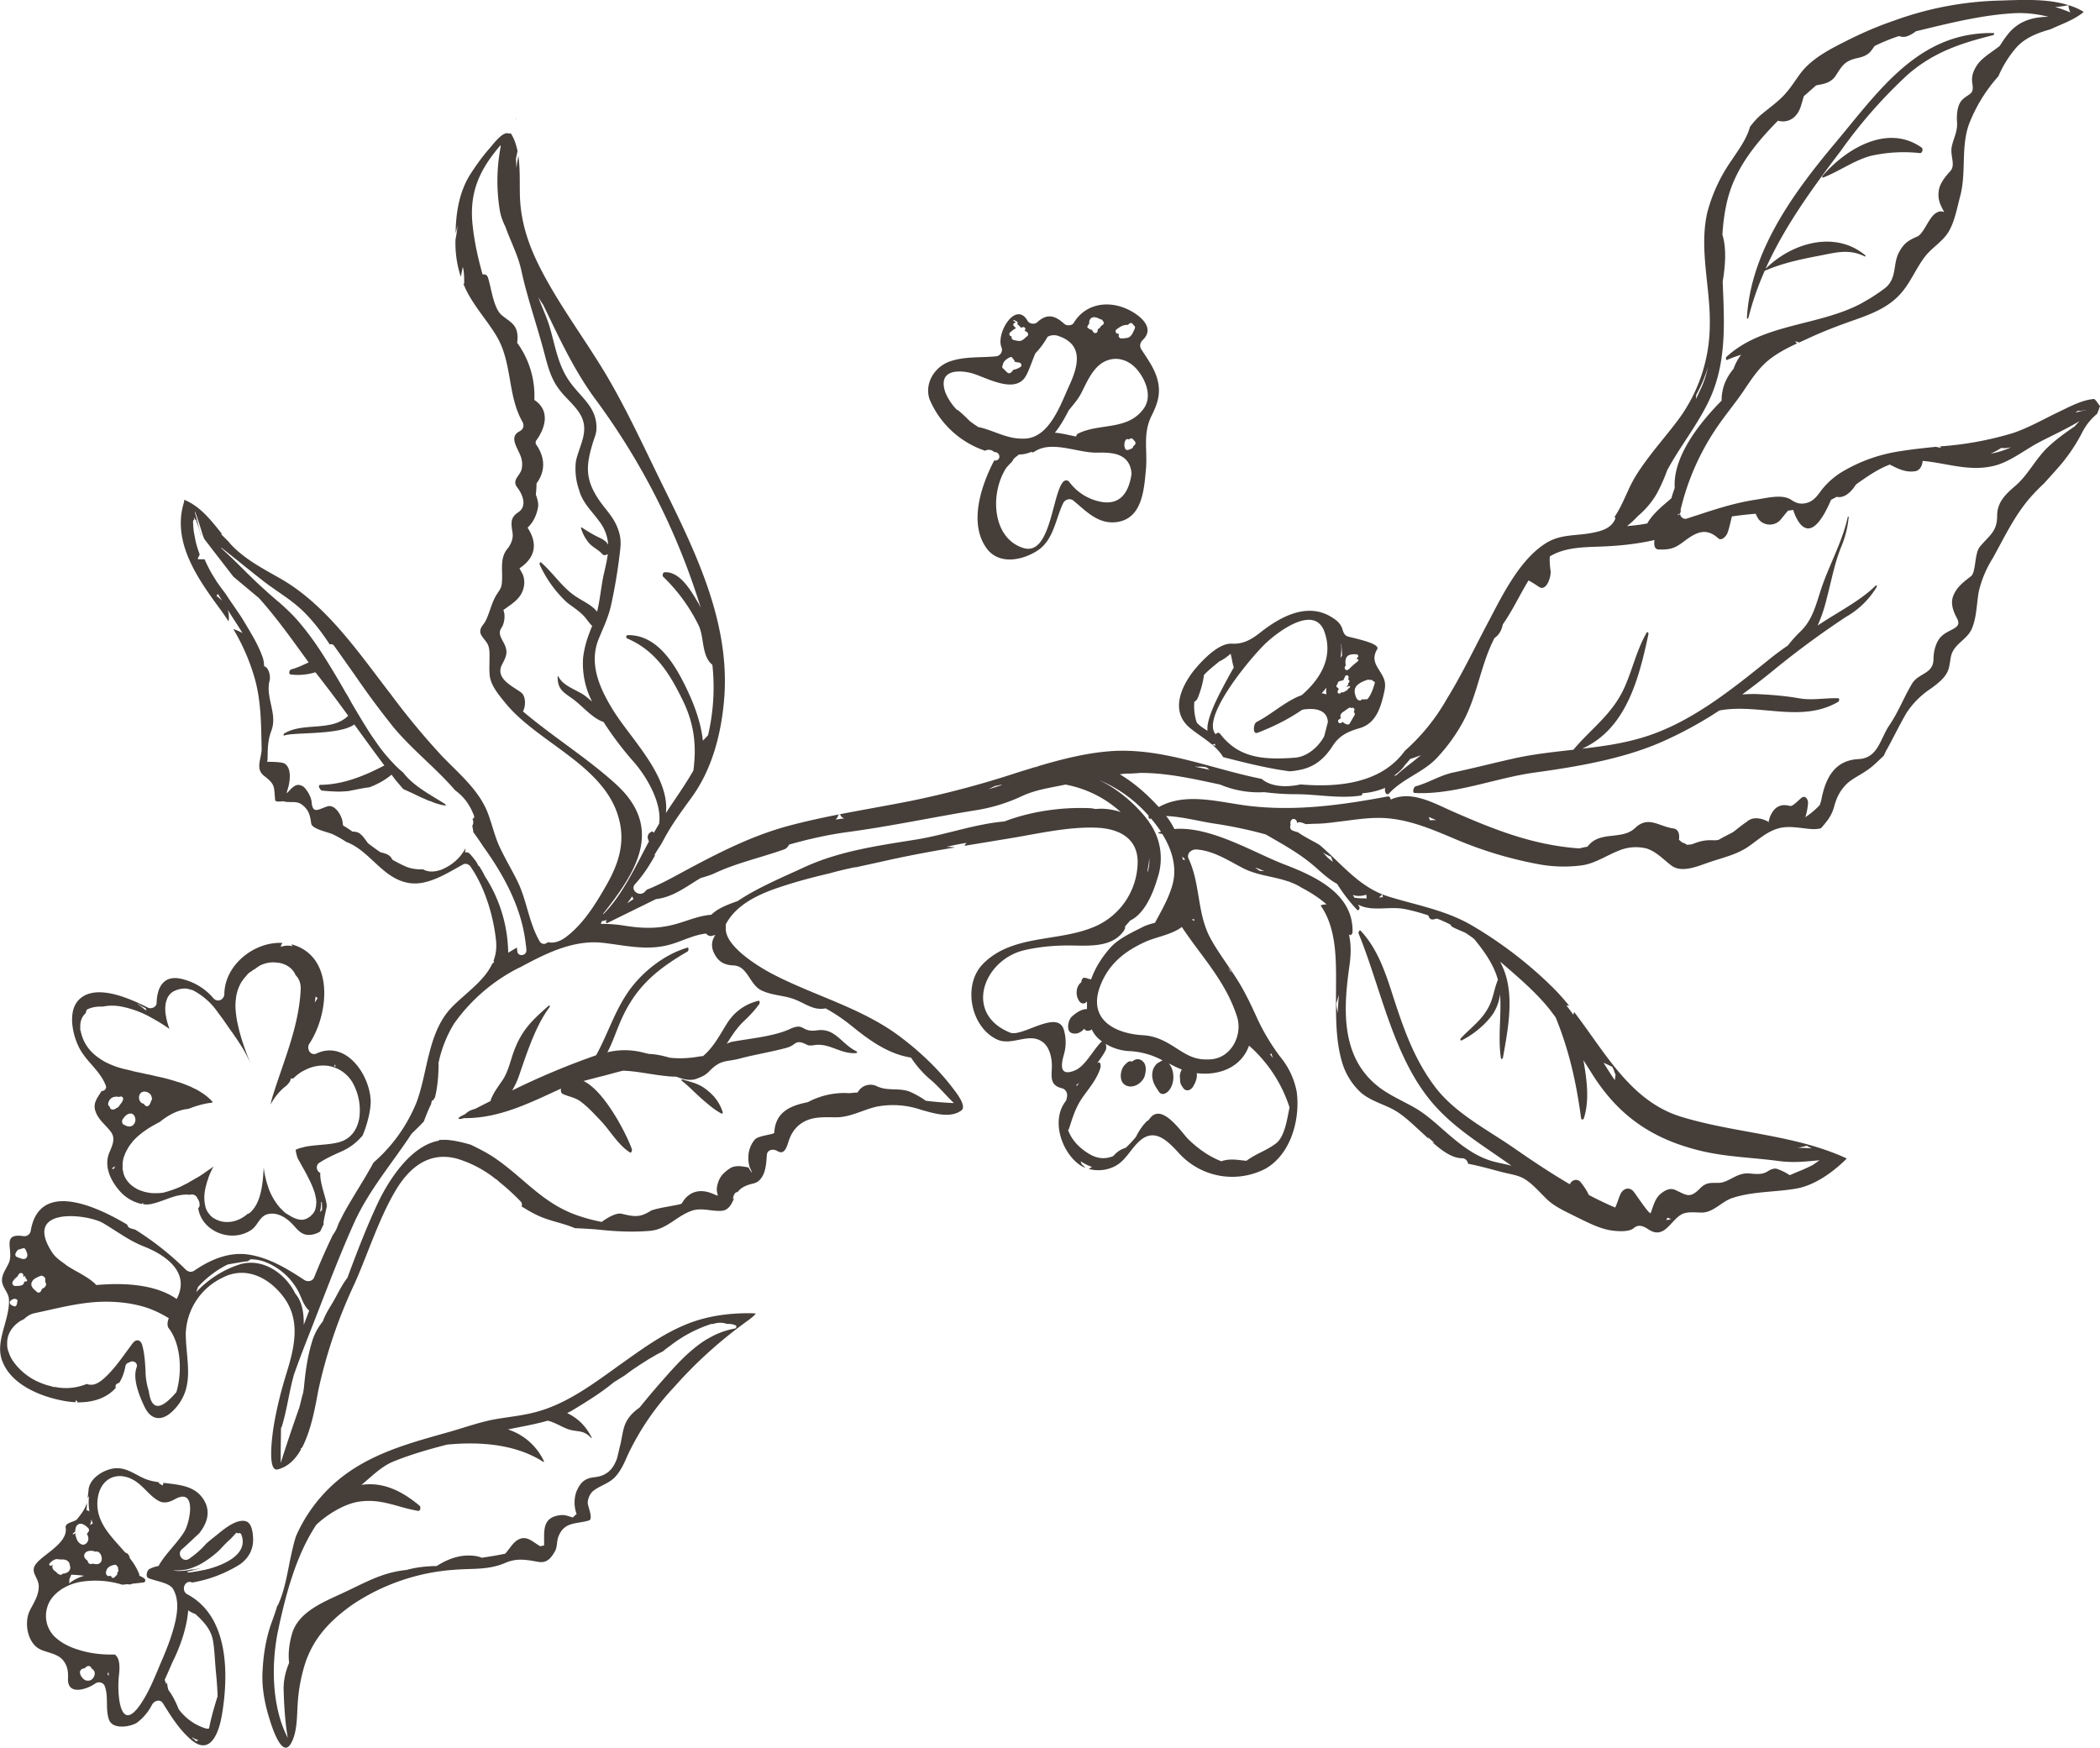 <svg xmlns="http://www.w3.org/2000/svg" xmlns:xlink="http://www.w3.org/1999/xlink" width="155" height="129" viewBox="0 0 155 129"><defs><path id="3vspa" d="M1147.46 5481.53c-1.37.2-2.25-.76-3.22-1.57-.26-.22-.64-.1-.78.2-.56 1.19-.7 2.72-1.9 3.49-1.1.71-2.83 1.07-3.74-.18-1.34-1.85-.4-4.64.56-6.48h.12c.4-.05.32-.62-.07-.62h-.04a.57.57 0 0 0-.68-.1 6.8 6.8 0 0 1-4.1-3.8c-.4-1.2.4-2.45 1.58-2.82 1.08-.35 2.22-.24 3.33-.35.3-.02.53-.37.4-.66-.43-1.04 1.06-3.49 1.93-1.95.13.22.52.27.7.1.73-.67 1.31-.52 2 .11.2.18.58.14.71-.08.82-1.35 2.4-1.65 3.81-1.06.85.35 2.3 1.35 1.28 2.33-.2.2-.27.46-.1.71.43.67.94 1.36 1.16 2.14.3 1.05.05 1.82-.42 2.76-.66 1.35-.28 2.53-.41 3.95-.14 1.47-.26 3.6-2.12 3.88zm-6.65-13.7c.12-.1.09-.27-.04-.34l-.16-.1.04-.03c.1-.1-.04-.26-.16-.21l-.13.04c-.08-.1-.18-.19-.27-.26.03-.06.03-.1.01-.14-.01-.03-.04-.06-.08-.08l-.18-.09c-.04-.01-.06.05-.03.07l.05.02c.07.04.15.08.05.12h-.03c-.08.03-.12.15-.06.22l.17.18c-.16.06-.3.2-.42.29-.13.1-.06.32.1.31v.05c-.03.1.06.2.16.22.16.03.37.1.54.05.16-.06.3-.22.44-.33zm-.97 1.73a.61.61 0 0 0-.09-.1.14.14 0 0 0-.18-.1c-.18.07-.46.26-.53.47a.43.43 0 0 0-.03.14.15.15 0 0 0-.03.14c0 .03.03.06.05.08.02.03.05.05.08.06.07.1.16.18.26.26.09.07.2.04.28-.04l.16-.18c.18-.03.35-.1.5-.2.1-.05.1-.16.05-.23a.2.2 0 0 0-.12-.1c-.12 0-.23-.04-.35-.06 0-.05-.02-.1-.05-.14zm6.17-2.11l.02-.16c.1-.03.18-.12.24-.23l.13-.09c.09-.06.1-.21 0-.27v-.01c-.03-.07-.1-.13-.18-.12-.25-.14-.56-.26-.75-.02-.07.1-.09.21-.07.33-.05.07-.1.13-.13.2-.04.1.03.16.1.16.04.06.1.1.17.09h.04l.13.2c.09.1.28.06.3-.08zm2.75-.2v-.02c.04-.1 0-.17-.09-.22v-.02l-.07-.08c-.07-.1-.2-.08-.27 0l-.08.07c-.08 0-.17 0-.26.02-.22.05-.4.18-.58.31-.12.1-.07.3.08.32l.12.03-.03.05a.2.2 0 0 0 .2.27c.08 0 .18 0 .27-.02l.15-.02.04-.01a.45.45 0 0 0 .16-.08c.18-.15.26-.39.36-.6zm-5.61.56a.98.98 0 0 0-.83.05 5.79 5.79 0 0 1-.9 1.22c-.3.7-.53 1.48-.82 1.85-.88 1.1-2.9-.12-3.9-.39-.76-.2-2.52-.37-1.93 1.41a4 4 0 0 0 .84 1.28l.1.05c.31.24.6.54.89.82.2.15.42.3.64.44h.08c1.2.3 2.11.92 3.4.83 1.75-.13 2.56-2.5 3.17-3.84.65-1.4 1.17-3.06-.74-3.72zm6.28 5.33c.61-.87.16-2.02-.42-2.76-.63-.82-1.65-1.17-2.58-.64-.8.46-1.22 1.49-1.62 2.27-.24.47-.6.87-.93 1.28-.3.59-.62 1.15-1.02 1.65.5.03 1.03.18 1.57.28.02-.09.06-.18.13-.21 1.58-.8 3.69-.2 4.87-1.87zm-.79 2.81l.13-.13c.05-.06.06-.17 0-.23l-.13-.16c-.06-.07-.17-.1-.25-.04l-.06.05c-.14-.07-.23-.01-.28.1a.68.68 0 0 0-.06.25v.13l.03.12c.03.19.22.22.37.12.12-.03.24-.08.25-.21zm-.12 2.02c-.11-1.55-1.5-1.58-2.47-1.56-1.5.05-3.41-.95-4.72-.06-.09.05-.15.05-.2 0-.3.13-.62.2-.96.2 0 .03-.02.05-.03.06-.12.08-.23.17-.33.27-.05.1-.1.19-.17.26-.13.12-.24.25-.36.38-1.24 1.9-1.05 5.22 1.26 5.93 1.94.59 2.1-3.64 2.85-4.78.12-.2.36-.31.53-.1a3.8 3.8 0 0 0 2.4 1.48c1.23.2 1.97-.5 2.2-2.08zm-33.16 44.7c.7.22 1.2.29 1.8.77.57.44.96.96 1.18 1.64.01.05-.01.15-.07.12-.53-.27-.95-.65-1.4-1.03-.51-.44-1.01-.98-1.55-1.4-.03-.02-.01-.12.04-.1zm56.95-22.66c1.53-.33 3.04-.72 4.58-1.06 1.4-.3 2.82-.45 4.24-.61 1.39-1.65 2.93-2.64 3.83-4.73.56-1.3.86-2.66 1.57-3.9.07-.12.16 0 .14.1-.7 3.28-1.64 6.99-4.89 8.45 1.5-.17 3-.38 4.48-.83 3.53-1.06 6.6-3.57 9.41-5.83.42-.34.86-.66 1.3-.96.3-.4.62-.74 1-1.11.83-.84 1.08-1.95 1.44-3.03.59-1.79 1.57-3.49 1.97-5.33.01-.05.08-.06.07 0a7.47 7.47 0 0 1-.57 2.24c-.51 1.28-.73 2.59-1.09 3.92a11.1 11.1 0 0 1-.63 1.84l.26-.17c1.28-.84 2.94-1.7 4.03-2.78.07-.08.1.07.06.12a6.26 6.26 0 0 1-2.27 2.2 65.64 65.64 0 0 0-5.25 3.86c-.8.66-1.6 1.27-2.4 1.86.37-.03.73-.04 1.08-.03 1.04.05 2.08.13 3.11.31.97.18 1.94-.04 2.9 0 .12 0 .06.22 0 .26-2.72 1.6-5.85.1-8.77.64a28.97 28.97 0 0 1-4.37 2.37c-2.85 1.23-6.25 1.8-9.32 2.22-2.85.4-5.9 1.65-8.79 1.5-.22 0-.1-.44.06-.49.98-.27 1.8-.82 2.82-1.03zm30.75-45.5c-1.25.35-2.3 1.13-3.5 1.6-.08.02-.07-.1-.03-.14 1.76-2.02 4.8-3.84 7.3-2.08.14.1.06.42-.12.41a11.03 11.03 0 0 0-3.65.21zm-3.86 7.38c-1.34.26-2.63.53-3.9 1.08-.01.01-.03 0-.03-.02-.5 1.12-.91 2.28-1.22 3.5-.02.08-.12.1-.11 0 .28-4.96 3.5-9.3 6.57-12.96 3.23-3.86 6.14-8.15 11.64-8.05.06 0 .03.13-.02.15-2.4.6-4.39 1.25-6.3 2.9a35.9 35.9 0 0 0-4.96 5.64c-2.12 2.79-4.15 5.58-5.56 8.72 1.87-1.88 5.1-2.9 7.37-1 .03.02 0 .1-.04.08-1.2-.6-2.2-.27-3.44-.04zm-43.78 37.03l-.14-.04c-.21-.35-.5-.65-.8-.91.08.02.16.05.24.1a3.3 3.3 0 0 1-.06-.18.26.26 0 0 1-.21.06c-.5-.43-1.1-.79-1.61-1.21-1.46-1.2-.72-3 .32-4.3.58-.7 1.79-1.99 2.76-1.93.83.05 1.46-.31 2.11-.83 1.43-1.12 3.37-2.22 5.17-1.18.42.25.74.48.89.96.06.2.13.4.34.5.22.1 2.5.5 2.22.96-.32.54-.24.94.1 1.47.37.6.6.9.42 1.68-.25 1.12-.59 2.33-1.83 2.68-.83.24-1.47.53-1.96 1.28-.64.99-1.36 1.61-2.56 1.82-.21.04-.43.07-.64.08-1.66-.22-3.3-.64-4.76-1.01zm.41-7.67c-.26.24-.55.44-.85.58-.34.29-.69.56-1.01.88l-.1.1a7.4 7.4 0 0 1-.44 1.65.65.65 0 0 1-.28.35 3.9 3.9 0 0 0 .18 1.52c.2.24.53.45.8.61-.13-.8.79-2.54.94-2.84.31-.6.64-1.22 1-1.84l-.01-.01c-.1-.33-.14-.67-.23-1zm8.23.13v-.03l-.05-.8c0-.02-.01-.02-.02-.03.03.36 0 .72-.05 1.05l.12-.2zm.62.9l.01-.02.25-.22.29-.24c.06-.05.04-.15-.04-.16l-.07-.01.04-.06v-.02l.04-.02c.12-.08.03-.24-.1-.24-.18 0-.46-.01-.62.12-.2.17-.19.46-.15.71l-.05.07c-.1.15.07.36.23.24l.06-.05a.2.2 0 0 0 .1-.1zm-1.77 1.47a7.3 7.3 0 0 1-.36.42c.11.01.23.05.36.08a1.14 1.14 0 0 1 0-.5zm1.55.2l-.03-.03c.08-.07.15-.15.2-.18.04-.04 0-.13-.06-.1l-.2.08c.05-.06.1-.12.13-.19.03-.04.02-.07 0-.1l.04-.03c.1-.08.06-.2-.03-.25l.03-.15c.02-.15-.2-.23-.26-.07l-.13.28-.21.05c-.07.02-.14.03-.18.1a.2.2 0 0 0-.03.13.23.23 0 0 0-.08.09c-.01.04-.01.1.02.14.03.03.07.05.11.06l.02.1-.07.14c-.04.11.09.23.2.15l.05-.05c.03 0 .05-.01.07-.03.09.05.22-.04.34-.14l.05.03c.01 0 .03-.01.02-.02zm-3.1 1.4c-.09 0-.18.03-.27.05-1.03.72-2.2 1.27-3.2 1.66h-.01l-.08.03c-.35.13-.3-.67-.05-.8 1.16-.6 2.19-1.58 3.33-1.98 1.38-1.2 2.32-2.76 1.7-4.61-.7-2.15-3.4-.1-4.27.7-1.04.94-4.92 5.54-3.78 6.8.1-.12.22-.17.34-.02 1.4 1.83 3.3 1.9 5.47 1.75.94-.06 1.78-.8 2.2-1.59l.27-1.05c-.03-.62-.5-1.06-1.64-.94zm4.6-.78c.27-.35.39-.74.51-1.15.02-.07-.05-.16-.11-.12-.04-.1-.17-.16-.26-.1a.17.17 0 0 0-.15-.03l-.28.1-.04.02c-.1.04-.2.09-.28.15a1 1 0 0 0-.21.17c-.25.29-.15.65 0 .96l.02.02.07.07c.03.02.06.04.1.04h.09a.18.18 0 0 0 .1-.08l.01-.03c.07.05.15.06.22.01.07.04.16.03.2-.03zm-1.35 1.85l.37-.64a.15.15 0 0 0-.06-.21l.04-.12.01-.04c.04-.14-.16-.22-.25-.14a.17.17 0 0 0-.04-.03c-.04-.02-.1-.02-.13.02l-.33.23-.12.08a.62.62 0 0 0-.11.12c-.08.1-.07.21-.01.31l-.16.11c-.15.12.02.36.18.24l.11-.06.08.07a.78.78 0 0 0 .2.1l.07.02c.05 0 .12-.02.15-.06zm-.22.04zm33.19 34.27c-1.55.27-3.2.2-4.7.69-.8.25-1.42 1.1-2.3 1.08-.49 0-1.07-.1-1.51.16-.81.5-1.26 1.84-2.4 1.08-.34-.22-.72-.41-1.07-.1-.37.33-1.33.24-1.79.16-.87-.16-1.72-.62-2.51-1-.7-.36-1.5-.7-2.08-1.24-.53-.5-.99-1.07-1.6-1.48-.5-.34-1.11-.4-1.69-.55-.86-.22-1.7-.47-2.57-.63-.03-.2-.2-.41-.44-.41-.77 0-1.56-.61-2.22-1.2l.18.07-.5-.43a9 9 0 0 1 .07.13l-.41-.38c-.78-.7-1.54-1.5-2.49-1.93-.71-.33-1.54-.6-2.13-1.13a4.95 4.95 0 0 1-1.41-2.39c-.42-1.54-.4-3.15-.4-4.73 0-2.3.15-4.84-1.14-6.67.14-.05.28-.08.45-.07-.57-.5-1.2-.9-1.87-1.25l-.06-.04a4.53 4.53 0 0 0-.79-.37l-.14-.07.05.04c-1.1-.39-2.27-.44-3.32-.97-1.12-.57-2.23-1.33-3.52-1.4-.34 0-.71.3-.54.68.9 1.93.6 4.12 1.68 6 .53.94 1.18 1.8 1.76 2.7.64.97 1.13 2 1.61 3.06a15.72 15.72 0 0 0 1.71 2.86 5.7 5.7 0 0 1 1.22 2.59c.27 2.03-.43 4.6-2.3 5.67a5.31 5.31 0 0 1-6.38-1.13c-.83-.9-1.8-1.93-2.93-.9-.57.5-.95 1.29-1.59 1.72-.61.41-1.43.53-2.15.33l.24-.15c-.3-.1-.58-.24-.84-.42l.07.21.3.29c-.2-.08-.39-.18-.56-.32-1.25-.98-1.98-3.23-.92-4.6a.4.4 0 0 0 .08-.23c.1-.28 0-.65-.37-.74-1.04-.26-.66-1.1-.73-1.9-.04-.5-.2-1.11-.6-1.45-1.02-.87-2.34.3-3.47-.26-1.92-.93-2.52-4-1.02-5.55 2.1-2.15 5.37-1.65 7.97-2.65a5.24 5.24 0 0 0 3.46-4.9c-.01-1.82-1.49-2.47-3.1-2.52-2.2-.07-4.48.5-6.65.84l-3.03.5c.04-.1.1-.17.16-.22-.5.08-1 .18-1.5.3.22 0 .44.01.64.04-1.82.3-3.63.64-5.43 1.05l-1.96.43.04-.02.02-.01c-.64.13-1.28.28-1.92.46-.94.22-1.88.46-2.8.74-1.76.54-3.87 1.24-4.83 2.95a.3.3 0 0 0-.03.26c-.2 1.38 2.44 2.96 3.45 3.49 3.14 1.63 6.65 2.51 9.5 4.69 1.4 1.06 2.8 2.39 3.85 3.8.19.25 1.01 1.27.57 1.58-.84.6-2.03.2-2.92-.04a6.42 6.42 0 0 0-3.36-.24c-1 .24-1.94.79-2.99.78-1.01-.01-1.95-.08-2.76.62-.28.25-.5.58-.63.92-.18.41-.29 1.34-.93.94-.28-.17-.73-.1-.76.3-.04.57-.07 1.27-.44 1.74-.31.4-.58.33-1.02.5-.28.11-.53.26-.7.5-.2-.01-.3.22-.35.52l.1-.07c-.19.42-.4.89-.92.93-.74.06-1.49-.26-2.22 0-1.14.4-1.82 1.37-3.08 1.48-1.3.11-2.6.04-3.9-.1-.54-.05-1.09-.07-1.64-.1-.93-.4-1.94-.53-2.87-1-.36-.17-.71-.39-1.06-.6a.36.36 0 0 0-.1-.4c-.45-.46-.95-.93-1.5-1.37l-.29-.26.03.05a8.42 8.42 0 0 0-2.92-1.55c-2.05-.54-3.5.64-4.52 2.35-1.26 2.13-2.03 4.64-3.04 6.9a36.67 36.67 0 0 0-2.66 7.83c-.21 1.1-.5 2.9-1.2 4.24a.65.65 0 0 1-.12.1v.02h.05c-.41.74-.97 1.31-1.74 1.5-.81.2-.35-2.81-.29-3.18.22-1.34.55-2.64.95-3.93.57-1.85 1.06-3.85-.18-5.56-1.06-1.46-2.82-2.4-4.57-1.47a4.75 4.75 0 0 0-2.69 4.14c.02 2.04.73 3.96-.89 5.62-.77.8-1.63.85-2.15-.24-.36-.74-.9-2.05-.59-2.9.14-.35-.28-.58-.53-.38a.35.35 0 0 0-.3.31c-.09.47-.24.87-.45 1.2l-.06.02a.13.13 0 0 0-.09.04l-.04.03-.01.01-.03.02-.03.06a.2.2 0 0 0-.01.1v.04l.02.04c-.68.79-1.74 1.1-2.88 1.08a.95.95 0 0 1 .06-.05 3.3 3.3 0 0 1-.15-.11V5546.5a6.13 6.13 0 0 1-.86-.1c-1.72-.31-3.95-1.2-4.58-3.02-.5-1.43.6-2.98.52-4.48-.02-.42-.37-.76-.48-1.16-.15-.58.26-1.03.47-1.52.41-.93-.62-2.23 1.08-1.98.26.04.5-.14.54-.4.57-3.38 4.08-2.26 7.12-.45.02.12.1.23.27.28l.32.09a21.56 21.56 0 0 1 3.7 2.92c.19.2.44.26.67.1 1.23-.84 2.66-1.44 4.17-1.15 1.45.27 2.72 1.04 3.93 1.84.25.16.61.12.74-.19.42-1.05.88-2.1 1.37-3.11.19-.26.33-.54.42-.84l.38-.75c.7-1.28 1.52-2.49 2.21-3.77a11.7 11.7 0 0 0 3.2-4.51c.83-2.3.82-5.2 2.64-7.02 1-1 2.34-1.89 2.93-3.16l.13-.1-.03-.07-.01-.04c.17-.45.24-.94.18-1.51-.2-1.84-.83-3.93-1.9-5.46-.1-.14-.34-.23-.5-.15-1.18.64-2.65 1.63-4.06 1.38-1.94-.34-2.84-2.38-4.6-3.03a6.96 6.96 0 0 0-.99-.56c-.35-.17-1.53-.38-1.59-.8-.08-.61-.19-1.03-.7-1.4-.42-.3-.87-.1-1.33-.23-.1-.03-.61.1-.63-.1-.03-.27-.04-.56-.08-.84-.07-.45-.44-.7-.77-.97-.63-.52-.14-1.29-.15-1.99-.04-1.85-.03-3.63-.58-5.42a15.27 15.27 0 0 0-1.51-3.4c.24.08.47.18.68.3-.36-.6-.76-1.17-1.1-1.74v-.01c.09.27.12.56.07.89-.17-.27-.35-.53-.54-.8-1.67-2.26-3.68-5.03-2.75-8a.36.36 0 0 0 .01-.17l.01-.01c1.22.5 2 1.55 2.81 2.55l-.12-.04.6.6.1.13c1.06 1.15 2.42 1.84 3.75 2.6 3.4 1.96 5.77 5.5 8.13 8.55a54.8 54.8 0 0 0 3.71 4.48c1.22 1.28 2.73 2.5 3.4 4.19.34.86.52 1.77.92 2.61.4.85.88 1.65 1.3 2.5.69 1.42.83 3.03 1.62 4.4.16.28.44.25.62.08.42.11.88-.06 1.24-.31 1.3-.93 2.23-2.42 3.01-3.78.85-1.46 1.42-2.96 1.07-4.68-.84-4.19-5.99-5.85-8.45-8.87-.46-.57-1.05-1.24-1.16-2-.05-.43-.02-.85-.02-1.29 0-.38.03-.84-.2-1.17-.13-.21-.47-.54-.48-.79-.02-.35.23-.52.37-.78.34-.64.46-1.43.88-2.05.13-.2.28-.39.32-.63.15-.92-.2-1.9.42-2.67.27-.32.46-.77.39-1.2-.1-.64-.2-1.1.41-1.5.71-.45.32-1.35-.06-1.84-.44-.57.24-.87.33-1.39.05-.28.04-.56-.05-.83-.2-.65-.96-1.5-.1-1.93.28-.15.35-.43.2-.7-1.12-1.97-.73-4.36-1.92-6.34-.72-1.2-1.74-2.28-2.32-3.57l-.11-.25.05-.04c.01-.46-.01-.9-.1-1.23l-.15.73a8 8 0 0 1-.39-2.75c.07-.35.12-.7.16-1.05l-.15.59c.01-1.1.15-2.22.53-3.24h.01l.02-.07c.14-.37.32-.73.54-1.07.43-.67.9-1.32 1.43-1.92.23-.26.9-1.18 1.33-1.08a.4.4 0 0 0 .21 0c.25.38.4.83.5 1.31l-.12.57.04.67.05-.4.09-.49c.16 1.1.07 2.33.13 3.3.13 2.07.85 3.86 1.85 5.68 1.38 2.53 3.11 4.83 4.57 7.3 1.55 2.64 2.83 5.47 4.18 8.2 2.42 4.91 4.95 10.1 4.45 15.73-.22 2.49-.88 5.04-2.35 7.09-.75 1.04-1.5 2.03-2.1 3.17l-.2.36a19.65 19.65 0 0 0-.52.83l.11-.08c-.43.77-.9 1.52-1.5 2.17-.41.43.31 1 .72.57l.14-.15c.91-.36 1.78-.83 2.64-1.3 2.53-1.36 4.99-2.64 7.77-3.4 2.98-.8 6.04-1.25 9.06-1.85a70 70 0 0 0 7.4-1.94c.6-.2 1.21-.38 1.82-.57l-.03.02c.1-.02.2-.06.3-.1 1.7-.5 3.44-.94 5.2-1.08 3.85-.3 7.5 1.3 11.22 2.04l.1.08c.67.5 1.74.56 2.77.33 2.86.24 5.98-.1 7.7-2.48a14.95 14.95 0 0 0 3.1-3.83c1.13-1.83 2.05-3.78 3.06-5.68 1.04-1.97 2.32-4.63 4.29-5.84 1.1-.67 2.23-.5 3.43-.75.67-.13 1.35-.33 1.64-1 .03-.06 0-.13-.04-.17.65-.95.98-2.1 1.6-3.08.86-1.37 1.94-2.57 2.92-3.85a11.84 11.84 0 0 0 2.51-7.28c.05-2.74-.81-5.56-.18-8.28a12.09 12.09 0 0 1 1.81-3.86c.48-.73 1.1-1.55 1.33-2.43.27-.36.57-.7.92-.98.58-.48 1.21-.92 1.71-1.49.42-.47.74-1 1.12-1.51.81-1.06 2.1-1.73 3.27-2.32 1.16-.59 2.36-1.12 3.6-1.54a24.58 24.58 0 0 1 7.56-1.48c1.63-.04 3.65-.2 5.33.33-.32.07-.65.12-.98.13.38.12.76.26 1.14.41-.02-.03-.05-.06-.06-.1a1.3 1.3 0 0 1-.1-.44c.4.12.78.28 1.13.5-.72.6-1.6.88-2.45 1.28-.93.26-1.83.6-2.5 1.32a8.14 8.14 0 0 0-1.32 2.08l-.04.08a11.54 11.54 0 0 0-2.18 3.58c-.59 1.74-.16 3.53-.64 5.3-.22.83-.39 1.8-.83 2.56-.43.74-1.23 1.18-1.75 1.85-.65.84-1.05 1.87-1.74 2.67-.9 1.06-2.15 1.55-3.42 2-1.18.41-2.36.86-3.5 1.39l-.63.29a1.94 1.94 0 0 1-.23-.08l-.07.02.14.13c-.8.37-1.6.79-2.24 1.35-.72.64-1.2 1.4-1.74 2.2-.65.95-1.4 1.83-2.04 2.8a18.2 18.2 0 0 0-2.56 5.86.42.42 0 0 0 0 .2.27.27 0 0 0-.05.15.6.6 0 0 1-.14.04l-.05.08.19-.08c.02.2.24.4.48.33 1.72-.55 3.31-1.13 5.12-1.4.75-.11 1.94-.44 2.61.02.37.25.67.33 1.1.23.54-.13.81-.53 1.12-.95a5.7 5.7 0 0 1 1.8-1.51 11.65 11.65 0 0 1 4.04-1.37c.86-.14 1.73-.23 2.6-.32l.4.08a2.16 2.16 0 0 1-.1-.11 24.5 24.5 0 0 0 5.38-.98c1.16-.39 2.22-1 3.32-1.53.79-.37 1.77-.93 2.7-.99l.1.1c.12.13.2.29.32.41-.06.2-.13.4-.22.59-.46.38-.82.83-1.1 1.38-.44.85-.92 1.57-1.52 2.3-.4.47-.84.95-1.28 1.44-.34.32-.67.65-.98 1-1.2 1.36-1.94 2.96-2.82 4.54a8.13 8.13 0 0 0-1.03 2.46c-.16.9-.15 1.94-.53 2.78-.36.78-1.26 1.06-1.5 1.92-.1.38-.1.86-.28 1.22-.26.53-.77.9-1.23 1.24a6.22 6.22 0 0 0-1.81 1.82c-.5.86-.93 1.76-1.41 2.63-.1.16-.17.33-.25.5-.41.38-.8.79-1.27 1.1-.51.36-1.14.62-1.56 1.08-.45.48-.67.97-.84 1.6-.2.7-.53 1.07-.97 1.58-.23.05-.47.07-.74.05-.79-.06-1.64-.27-2.42-.04-.85.25-1.46.83-2.18 1.33-.86.6-1.9.82-2.89 1.16-.8.27-2.02.83-2.8.25-.6-.45-1.08-1-1.8-1.25a3.22 3.22 0 0 0-2.07.14c-.93.36-1.8.98-2.8 1.1a10.2 10.2 0 0 1-3.08-.08 29.31 29.31 0 0 1-6.24-1.88c-1.78-.75-3.58-1.53-5.55-1.55-1.08-.01-2.13.18-3.2.3-.52.07-1.04.13-1.56.13l-.7.03c-.34-.16-.59-.2-.66-.04.1-.25-.25-.48-.4-.25-.08.1-.08.2-.05.3a5.96 5.96 0 0 1-.03.16c-.01.12.04.26.17.3.13.05.26.1.4.13.58.42 1.44.8 1.65.98 1.51 1.3 2.71 2.85 4.57 3.6l-.24.24.3-.03a.82.82 0 0 1-.05-.2l.47.16c2.08.64 4.2 1 6.11 2.11 2.2 1.28 4.4 2.97 6.2 4.8.35.36.68.74 1.01 1.15l-.21-.03c.18.22.35.45.51.69l.07-.2c2.28 2.97 4.17 6.6 7.9 7.73 4 1.23 8.38 1.3 12.22 3.08-.99 1-2.38 1.99-3.73 2.22zm-116.6-43.74c.16.11.3.23.42.36l-.32-.52-.1.16zm22.87 26.14c0-.13-.02-.27-.04-.4-.28-2.66-1.58-5.08-3.13-7.23a23.34 23.34 0 0 0-.76-1.1l.01-.03v-.04a9 9 0 0 1-.07-.38.5.5 0 0 0 .01-.5c.1-.04.16-.13.12-.23-.3-.8-.73-1.4-1.4-1.89-1.43-1.66-3.18-3-4.57-4.68l-.27-.34a61.68 61.68 0 0 1-2.46-3.34h-.01a8.62 8.62 0 0 1-.06-.1l-.6-.85a158.23 158.23 0 0 0-.96-1.35.26.26 0 0 0-.32-.1c-.57-.87-1.2-1.7-1.93-2.42-.94-.93-2.07-1.54-3.1-2.36-1-.78-1.97-1.59-2.97-2.36-.01-.01-.03.01-.02.02l.3.28c.93.85 1.79 1.78 2.72 2.62l.55.5.66.57h.01c.54.48 1.07.97 1.53 1.52.8.94 1.49 1.95 2.13 3a66.24 66.24 0 0 1 1.27 2.14l.24.4.2.37c.47.8.96 1.63 1.49 2.44l.6.86.2.26a12.44 12.44 0 0 0 .84.96l.1.11c.18.18.36.35.55.5l.06.06c.76.99 1.97 1.6 3.07 2.3l.08.14-.1-.03h-.02a4.27 4.27 0 0 1-1.1-.35l.06.05-.8-.35c-.4-.2-.8-.38-1.2-.56l-.56-.66-.3-.4c-.48.4-1.04.71-1.63.93-.5.06-1.03.18-1.55.28-.26.02-.52.04-.78.04-.4-.01-.82-.04-1.22-.08a1.1 1.1 0 0 1-.17-.24c-.02-.04 0-.18.07-.18 1.7-.01 3.27-.66 4.75-1.43-.75-1-1.49-2.02-2.22-3.03-1.07.81-4.54.56-5.16.82-.08.03-.07-.11-.02-.14 1.36-.87 3.52-.11 4.73-1.32a96.54 96.54 0 0 0-2.42-3.21 4.3 4.3 0 0 1-1.84.16c-.16-.04-.08-.34.05-.37.4-.1.8-.29 1.19-.47l.1-.05c-1.18-1.62-2.34-3.27-3.67-4.75l-1.88-1.57-1.74-2.25c-.14-.2-.3-.38-.43-.57v-.01l-.1-.26c-.17-.56-.34-1.12-.55-1.69 0-.02-.04 0-.03.01.16.56.3 1.14.45 1.7h-.02a4.65 4.65 0 0 0-.31-.99l-.02-.1c-.02-.04-.04-.06-.07-.06l-.07-.13-.03.01.03.13c-.05.02-.08.06-.09.1 0 .23.02.45.04.67l.04.25.1.53c.08.35.19.7.31 1.01-.03.1-.08.18-.13.26v.1h.49a10.3 10.3 0 0 0 .48.97l.05.09.28.45.04.07.27.39.08.11.36.48c.45.7.95 1.37 1.26 1.88.53.89 1.1 1.77 1.45 2.75a2 2 0 0 1 .12.7c.36.1.5.75.4 1.1-.3 1.22.61 2.44.14 3.66-.27.73-.27 1.32-.28 2.07 0 .08-.02.16-.03.23.49 0 1.12.02 1.3.14.55.36.37 1.43.2 1.93-.2.62.2-.19.65-.34.21-.08.5.05.63.2.24.29.46.66.5 1.04.08.94.53.51 1.17.32.55-.17 1.02.65 1.1 1.06l.05.35a8 8 0 0 1 .65.42l.03.03c.2 0 .4.04.52.12.26.18.44.47.64.74.3.23.6.45.91.66.3.08.62.15.8.4l.1.16c.31.18.64.35.98.5.4.17.84.22 1.28.21.32.18.72.2 1.12.09l.17-.05.1-.03.16-.08a3.44 3.44 0 0 0 1.56-1.45h.03l-.05.27c.14-.03.28 0 .4.15.17.19.32.38.46.58l.1.2a.1.1 0 0 0 .08.07c.16.24.3.49.42.74a10.66 10.66 0 0 1 1.73 5.66l.64-.38c0 .09.03.17.03.26.03.44.7.37.67-.07zm84.2 19.79l-.06.14.35-.07c-.16-.09-.27-.13-.3-.07zm-24.42-15.83l.03.27.08.42c.01-.45.05-.9.08-1.36l-.19.67zm-5.87-9.97l.2.15.36.03-.4-.17-.27-.1.11.1zm-5.44-.84a.39.39 0 0 1-.05-.09l.02.24.1.04h.02l.06-.04-.15-.15zm.83 4.56l-.12.02h-.07l.17.12.02-.14zm2.7 3.85l-.21-.3.21.38v-.08zm.45 3.34c-.85-2.64-2.63-4.43-4.07-6.61-.72.56-1.9.74-2.68 1.09-1.45.66-2.6 1.53-3.25 3.03-1.15 2.64.9 3.74 3.05 3.87.91.05 1.6.4 2.35.88.94.6 1.5.98 2.66.9 1.53-.1 2.38-1.8 1.94-3.16zm2.54 2.74c-.03.01-.05.03-.09.03h-.02l.22.3a5.47 5.47 0 0 1-.1-.33zm-14.39 2.31l.02.1.18-.26-.2.16zm2.18-2.62c-.08.2-.33.6-.67 1.04l.06-.05c.22-.16.24.27.2.37-.25.83-.84 1.5-1.33 2.2-.51.74-.72 1.46-.99 2.3a.11.11 0 0 1-.07.07c.26.75.82 1.33 1.54 1.77.66.4 1.25.4 1.8.17.07-.08.14-.16.23-.23.22-.2.46-.31.69-.38.26-.24.51-.51.75-.8.19-.38.41-.73.7-1.05a.83.83 0 0 1 .23-.19l.11-.14c.9-1.18 2.36 1.1 2.84 1.56.72.7 1.55 1.28 2.44 1.62a.43.43 0 0 1 .09-.04c.6-.18 1.17-.05 1.75 0 .7-.53 1.51-.76 2.2-1.3.63-.5.8-1.77.98-2.64a10.24 10.24 0 0 0-2.99-4.56c-.56 1.58-2.18 2.24-3.86 2.03.04.28-.04.56-.17.81-.08.16-.16.31-.32.4a.37.37 0 0 1-.5-.1 3.52 3.52 0 0 1-.11-.17.69.69 0 0 1-.12-.3l-.01-.15v-.1a.92.92 0 0 1 .13-.65l-.45-.2-.52-.26c.5.54.45 1.66-.1 2.12-.19.15-.43.22-.6 0-.17-.25-.35-.5-.44-.79-.16-.5-.08-1.04.35-1.37a.25.25 0 0 1 .11-.05c.06-.05.14-.1.23-.13a5.77 5.77 0 0 0-2.32-.68 3.77 3.77 0 0 1-1.88-.54.7.7 0 0 1 .02.41zm3.06-13.2v.14l.06-.2c.08-.29.1-.57.07-.86-.01.3-.06.6-.13.91zm-84.09 34.36l-.02.08a1.86 1.86 0 0 0-.05.49v.13c.01.13.03.25.07.38l.06.16c.08.24.2.47.37.7a4.56 4.56 0 0 0 1.92 1.49l.17.07.34.12.17.04.35.1h.12a4 4 0 0 0 2.3-.23c.53.2 1-.1 1.61-.73.67-.69 1.2-1.5 1.78-2.27.27-.35.6-.27.71.15.17.62.2 1.2.24 1.83 0 .53.08 1.04.24 1.54.19 1.44.86 1.47 2.04.08.43-1.45.36-3.53-.58-4.73-.11-.15-.09-.48.02-.72-.51-.31-1.05-.59-1.7-.8-1.33-.42-2.83-.5-4.2-.35-1.35.15-2.7.5-4.02.78-.29.06-.54.22-.75.42l-.3.16c-.46.3-.75.68-.89 1.11zm.16-2.59c-.07.07-.04.2.03.26a.7.7 0 0 0 .27.13c.05.02.1-.01.14-.05.03-.04.04-.11.05-.13.03-.04.02-.08-.01-.1a.14.14 0 0 0-.03-.24c-.16-.09-.34.02-.45.13zm1.59-1.4c-.15.31.17.55.37.72l.01.02c.07.05.16.05.23 0s.1-.15.14-.24c.16-.07.31-.17.3-.37a.27.27 0 0 0-.06-.13v-.23a.21.21 0 0 0-.13-.18.22.22 0 0 0-.27-.02c.05-.03-.07.03-.09.03l-.2.1a.66.66 0 0 0-.3.3zm-.94-.6c-.05.06-.1.13-.13.2a1.2 1.2 0 0 0-.33.35c-.1.15 0 .35.2.34.24 0 .63 0 .63-.3v-.01l.23-.05a1.3 1.3 0 0 1-.02-.11.5.5 0 0 1-.15-.3l-.1.12a.6.6 0 0 1-.02-.15c0-.17-.22-.2-.31-.1zm-.26-1.52c-.05.1 0 .24.1.27.17.06.5.24.67.09.19-.19.06-.42-.03-.63-.05-.12-.17-.14-.27-.07-.04-.02-.1 0-.1.05a.2.2 0 0 0-.2.04.82.82 0 0 0-.17.25zm9.49-.5c-1.11-.43-2.01-1.13-3.03-1.73-1.11-.66-5.95-1.27-3.79 2.12.31.49.73.7 1.12 1.02.27.17.54.33.82.48.47.27.97.55 1.35.95 2.1-.19 4.4-.04 5.93 1.03 1.02-1.94-.76-3.22-2.4-3.87zm11.26 3.1a4.7 4.7 0 0 0-2.32-1.96c-.37-.14-.74-.2-1.1-.2-.1.11-.24.18-.39.16-.44.08-.87.14-1.3.23a7.4 7.4 0 0 0-2.18 1.66l-.13.38a7.51 7.51 0 0 1 3.27-2.07c1.67-.47 3.33.7 4.05 2.18.52.6.63 1.47.62 2.3l.4-1.05c-.48-.43-.58-1.09-.92-1.63zm16.45-23.7a13.11 13.11 0 0 0-4.84 4.15 9.18 9.18 0 0 0-1.15 2.93c.01.04.02.07.01.1 0 .68-.06 1.57-.26 2.4-.05.08-.1.14-.13.22h-.04c-.01 0-.03 0-.04.02a.08.08 0 0 0-.03.04l-.06.25c-.2.4-.37.84-.53 1.26-.28.3-.59.6-.9.9-1.44 2.2-3.17 4.18-4.27 6.64-1.22 2.72-2.24 5.5-3.33 8.26-.38.96-.74 1.91-1.08 2.87-.35 1.23-.5 2.49-.86 3.72a.9.9 0 0 1-.1.24l-.02 1.54v1.04c.43-1.38.9-2.75 1.38-4.12v-.01c.06-.19.14-.6.27-1.03l.06-.37c.11-1.2.26-2.33.62-3.49.18-.57.45-1.03.78-1.44.16-.46.43-.9.67-1.29.4-.67.7-1.36 1.14-1.92.7-1.88 1.41-3.74 2.26-5.55.8-1.67 2.43-4.24 4.53-4.58l-.04-.05.52-.01c.63.04 1.23.19 1.83.36.66.32 1.32.65 1.92 1.08 2.13 1.5 3.46 3.3 6.04 4.17.56.19 1.13.34 1.71.45.34-.25 1.05-.7 1.47-.6.9.21 1.33.3 2.12-.2.36-.23 2.26-.45 2.32-.56.52-.92 1.37-1.1 2.26-.73.72.3.22.13.35-.54.13-.64.41-.96.93-1.31.4-.28.94-.16 1.38-.08.3.5.34.49.1 0a2.2 2.2 0 0 1-.1-.82c0-.43.21-.97.51-1.27.26-.26 1.4-.35 1.4-.47.07-1.44 1.05-1.95 2.3-2.22l.18-.04a5.73 5.73 0 0 1 3.1-.66c.2-.03.38-.04.57-.05a1.07 1.07 0 0 1 1.41-.47c.86.42 1.72.05 2.6.48a7 7 0 0 1 1.03.6c.68.08 1.37.14 2.07.17-.55-.52-1.06-1.14-1.6-1.62a7.62 7.62 0 0 1-1.57-1.74c-1.65-.25-3.07-1.27-4.35-2.31a13 13 0 0 0-1.95-1.32c-.87.16-1.4-.3-2.2-.63-.83-.35-1.74-.3-2.56-.71-.86-.43-.99-1.78-2.03-1.83-.74-.03-1.16-.3-1.47-.96-.22-.5-.13-.93.13-1.3a.77.77 0 0 1-.22.06l-.04.02a.4.4 0 0 1-.35-.09.46.46 0 0 1-.08-.08c-.85.07-1.77.55-2.56.78-1.75.52-3.31.1-5.07-.1-2.21-.24-4.25.81-6.14 1.83zm12.83-14.54a12.53 12.53 0 0 0 .1-1.38c0-1.22-.22-2.39-.83-3.68-.98-2.03-2.03-3.78-4.17-4.69-.08-.03-.07-.23.03-.24 2.25-.05 3.56 2.25 4.41 4.04.57 1.2 1.02 2.47 1.16 3.75l.38-.4a15.43 15.43 0 0 0 .32-5.2c-.8-.64-.6-2.01-1-2.88a12.79 12.79 0 0 0-2.63-3.62c-.08-.08-.03-.32.1-.33 1.17-.08 2 1.45 2.52 2.32l.15.29a51.18 51.18 0 0 0-7.86-15.5c-1.55-2.14-2.62-4.48-3.76-6.84a23.1 23.1 0 0 1-.37-.57c.3.8.68 1.57.9 2.4.37 1.3.57 2.58 1.35 3.73.86 1.28 2.14 1.97 2.04 3.67-.02.29-.17.65-.25.9-.46 1.52-.62 2.53.24 3.95.63 1.05 1.36 1.53 1.7 2.76.16.57.09 1.05.02 1.62a40 40 0 0 1-.62 3.67c-.19.88-.56 1.64-.9 2.47-.8 1.88.08 3.76 1.07 5.35 1.3 2.09 4.17 4.85 3.87 7.55.72-1.1 1.43-2.08 2.03-3.14zm-3.28 5.23l-.03-.05-.04-.12a.41.41 0 0 1 .13-.46l.1-.06c.1-.08.15-.02.19.07l.4-.68v-.01c.23-1.62-1.05-3.65-1.95-4.64a24.33 24.33 0 0 1-2.05-2.7l-.1-.16c-.84-.27-1.59-1.22-2.3-1.72-.7-.5-1.09-.7-1.09-1.62 0-.02.04-.06.05-.03.37.78 1.46 1 2.09 1.53l.4.33a6.12 6.12 0 0 1-.66-3.24c.1-.84.34-1.56.67-2.34-.18-.17-.32-.37-.5-.6-.4-.48-.88-.75-1.36-1.13a8.76 8.76 0 0 1-2.02-2.81c-.02-.05.03-.2.1-.15.88.76 1.54 1.81 2.5 2.47.63.43 1.23.65 1.64 1.17.22-.88.28-1.73.47-2.65.13-.58.26-1.1.32-1.6a.22.22 0 0 1-.09.04l-.1.03c-.1.03-.17-.03-.23-.09-.28-.31-.68-.48-.95-.78a3 3 0 0 1-.6-1.1c-.02-.02 0-.1.04-.07.42.27.83.53 1.28.74.3.14.56.3.68.54a3.13 3.13 0 0 0-.65-1.72c-.56-.78-1.24-1.36-1.5-2.33a4.73 4.73 0 0 1-.23-2.13c.26-1.2 1.07-2.28.26-3.54-.44-.69-1.14-1.21-1.6-1.89-.53-.74-.76-1.65-.99-2.52-.54-2.07-1.24-4.01-1.7-6.11-.24-1.13-.8-2.16-1.17-3.22-.2-.4-.35-.81-.42-1.22a13.4 13.4 0 0 1 .06-4.67v-.15c-1.49 1.74-2.33 3.39-2.07 5.88.13 1.25.4 2.47.74 3.67.17-.04.35.04.4.24.24.73.4 2.26 1.02 2.77.68.55 1.18.7 1.16 1.73a3 3 0 0 1-.03.3 6.64 6.64 0 0 1 1.27 4.22c1.12.74.9 1.97.1 3.05v.19c.65.9.79 1.94.06 2.92 0 .27-.02.55-.05.82.12.35.23.68.14 1.06-.15.65-.4 1.05-.75 1.39.65.98.75 2.1-.6 3l.22.4c.14.28.17.67.1.97-.17.87-.88 1.24-1.51 1.71.18.38.06 1.03-.13 1.3-.42.6.33 1.05.36 1.75.02.34-.17.67-.32.96-.55 1.05.8 1.62 1.4 2.07.34.25.37.96.14 1.4 2.22 1.88 4.7 3.41 6.84 5.35 3.64 3.3 1.47 6.55-.92 9.58v.05c1.43-1.44 2.38-3.52 3.38-5.39zm-1.24 4.06a8.1 8.1 0 0 1-.37.52l.48-.33a.4.4 0 0 1-.11-.2zm15.35-6.06l-.13.04a.73.73 0 0 1-.2.35l-.03.01.67-.1a.42.42 0 0 1-.31-.3zm11.9-2.18l-.44.09-.17.07-.34.18.99-.32-.04-.02zm1.5.85c-1.06.49-2.14.83-3.3 1.02-3.18.51-6.32 1.19-9.52 1.62-1.5.2-2.94.53-4.35.93-.08.16-.2.29-.33.34-1.75.63-3.53 1-5.22 1.8-.27.12-.6.22-.98.33-1.05.62-2.01 1.4-3.27 1.55h-.02l-3.6 1.77c-.11.05-.11-.16-.05-.2 0-.02.02-.03.03-.04-.12.05-.25.08-.38.1l-.08.2c.55 0 1.1.03 1.65.12 1.25.2 2.34.27 3.6-.03.98-.23 1.9-.69 2.91-.76.41-.41.97-.65 1.55-.87l.39-.14c1.53-1.02 3.35-1.77 4.88-2.48 2.61-1.21 5.42-1.6 8.22-2.05 2.23-.35 4.34-1.15 6.6-1.35 1.98-.76 4.26-1.06 6.23-.98.17 0 .33.03.48.06l.4-.02c.42 0 .99.08 1.47.25a8.3 8.3 0 0 0-4.08-2.03c-1.1.24-2.16.36-3.23.86zm9.4 1.91a4.55 4.55 0 0 1 .62 4.15c-.31 1.07-.94 2.62-2.02 3.12l-.13.16-.23.25c0 .1-.02.21-.06.28-.82 1.27-2.47 1.17-3.82 1.15-1.2-.02-2.33.07-3.5.33-3.07.67-4.59 4.7-1.11 6.1.88.36 3.54-1.77 3.97-.18.16.56.17 1.15.02 1.71-.14.5-.55 1.83.81 1.25.72-.3 1.3-1.45 1.88-2.05a.4.4 0 0 1 .1-.08l-.12-.09c-.28-.21-.5-.5-.64-.8a.48.48 0 0 1-.35.1c-.08 0-.16-.08-.2-.15-.22.25-.51.42-.87.34-.5-.11-.33-.94-.08-1.2.3-.29.73-.59 1.15-.59v-.55l-.1.08c-.15.11-.36.05-.46-.1a1.08 1.08 0 0 1-.2-.71.94.94 0 0 1 .23-.6.47.47 0 0 1 .11-.09l.02-.14a.4.4 0 0 1 .03-.07l.02-.04v.02c.04-.08.1-.15.17-.1h.08l.15.04c.02.01.1.02.01.03l.15.01.09.04c.3-.86.8-1.64 1.4-2.32.6-.7 1.64-1.16 2.44-1.57.17-.09.5-.2.88-.3.48-.9.99-1.76 1.28-2.77.38-1.33-.04-2.65-.74-3.78l-.29-.06c-.02 0-.01-.05 0-.05l.19-.06a9.44 9.44 0 0 0-.73-.97l-.05.01c-.12.04-.15-.1-.13-.22a9.88 9.88 0 0 0-3.7-2.65c1.52.7 2.92 1.98 3.74 3.12zm-4.72 11.5zm8.97-15.53a1.38 1.38 0 0 0-.44-.06h-.45c.39.07.75.15 1.1.23l-.2-.17zm36.15-27.53l-.02.05c0 .1 0 .2-.02.28v.02l.44-.94c.21-.47.35-.96.46-1.46-.21.71-.5 1.4-.86 2.05zm-3.58 9.43c.46-.73 1.1-1.22 1.74-1.78.06-.25.15-.5.24-.75-.15-2.3 1.8-4.77 3.46-6.45 0-.96.34-1.7.89-2.36.1-.32.31-.72.55-1.03-.34.11-.68.23-1.02.38-.12.05-.12-.16-.06-.22 2.68-2.48 6.8-2.26 9.96-3.95l.69-.4.2-.13a11.73 11.73 0 0 0 .86-.6c.89-.71.56-1.77 1.02-2.63.36-.66.64-.86 1.35-1.17.47-.2.82-1.33 1.33-1.7.37-.26.59-.13.65-.1v-.02c-.02-.05-.1-.17-.23-.46a1.9 1.9 0 0 1-.09-1.4c.18-.47.47-.8.79-1.16.4-.46-.04-1.12.1-1.8.13-.63.43-1.09.39-1.78-.04-.53-.01-1.34.44-1.73.5-.43.8-.36.7-1.07-.09-.52 0-.88.27-1.33.36-.62 1.14-1.04 1.74-1.52.19-.3.4-.62.64-.91.78-.95 1.83-1.23 2.96-1.24-.8-.2-1.6-.3-2.43-.27-2.46.12-4.97.76-7.36 1.34-.17.14-.37.25-.6.35a.85.85 0 0 1-.64 0c-.62.2-1.22.45-1.8.73-.15.21-.28.4-.39.5-.26.24-.58.33-.9.4-.9.2-1.1.53-1.57 1.27-.28.44-.69.6-1.16.68l-.3.06-.91.8-.21.71c-.31 1.01-1.07 1.28-1.7 1.1-1.58 1.6-3.01 3.35-3.64 5.52-.27.95-.4 1.92-.46 2.9.3.93.23 2.22.02 3.45.11 2.8.3 5.6-.78 8.27-.82 2-2.28 3.74-3.31 5.65-.22.6-.47 1.17-.77 1.73a6.17 6.17 0 0 1-1.4 1.66c-.24.26-.5.51-.8.74.52-.04 1.02-.1 1.51-.2l.03-.08zm26.1-5.5c-.27.17-.54.32-.81.44a5.99 5.99 0 0 0 1.52-.48c-.27.06-.51.09-.71.05zm6.19-2.79c-.19.05-.37.07-.56.06l-.18.14c.25-.08.5-.14.75-.18l-.01-.02zm-48.38 30.29c.15-.02.3-.02.46-.02l-.55-.23.1.25zm-3.13-1.76c.16-.03.22.1.23.23 1.47-.68 3.04.18 4.46.82 3.05 1.34 5.84 2.47 9.18 2.76l.3.02c.2-.05.39-.1.58-.12a2 2 0 0 1 .19-.21c.9-.92 2.42-.3 3.33-1.17.99-.94 1.74-.12 2.84.03.36.05.47.44.4.83l.23.2c.13.04.26.1.37.18l.36-.04c.55-.22.95-.33 1.57-.3.14.01.27 0 .4-.03.35-.21.72-.38 1.08-.58.34-.26.67-.54 1-.75.45-.43 1.13-.26 1.6 0l-.02.18c.03-.19.07-.37.13-.54.1-.26.3-.59.55-.73.32-.19.6-.16.95-.08.2.04.67-.5.87-.63.27-.16.46.19.44.42-.02.29-.08.67-.2 1.04.4-.27.76-.56 1.08-.92l.1-.35c.3-1.6.97-2.93 2.74-3.02 1.46-.06 1.61-1.53 2.29-2.51.68-1 1.06-2.05 1.67-3.06.46-.78 1.57-.7 1.58-1.8 0-.57.18-1.36.65-1.75.6-.52 1.48-.53 1.09-1.26-.28-.52-.52-1.13-.26-1.72.28-.65.76-.98 1.3-1.41.36-.3.24-1.67.64-2.16.71-.86 1.28-1.1 1.28-2.31 0-.99.64-1.58 1.32-2.17.98-.82 1.57-2.13 2.56-3 .57-.52 1.2-.97 1.83-1.4a60 60 0 0 1 .37-.4c-.98.6-2.05 1.07-3.07 1.61-.98.53-1.98 1.32-3.05 1.64-1.9.55-3.63-.15-5.46-.31-.02.34-.2.68-.5.75-.7.14-1.31-.16-1.92-.48-.89.33-1.7.9-2.5 1.47-.39.62-.9 1.03-1.42.91l-.42.22c-.56 1.32-1.48 2.9-2.36 1.67a3.1 3.1 0 0 1-.43-.92l-.38.05c-.23.26-.5.6-.54.65-.42.52-1.25.5-1.64-.02a1.92 1.92 0 0 1-.21-.4c-.6.05-1.18.11-1.76.2-.11.45-.2.88-.33 1.23-.08.21-.42.61-.68.38-.94-.85-1.69-.4-2.55.25-.66.5-1.01.6-1.83.58-.33 0-.38-.36-.32-.7-1.32.3-2.66.44-4.15.49-1.32.04-2.56.1-3.58.72-.02.32 0 .67.06 1.08.05.37-.3 1.6-.9 1.14a9.33 9.33 0 0 0-.73-.45c-.65 1.07-1.17 2.2-1.9 3.25-.08.4-.25.76-.61 1-1.03 1.98-1.25 4.21-2.33 6.2-.55 1-1.17 1.85-1.95 2.68-.99 1.04-2.5 1.51-3.48 2.57-.24.26-.38-.15-.31-.39a5.31 5.31 0 0 1-1.68.4c0 .08-.05.16-.11.17-1.63.25-3.27-.11-4.91-.1-.75 0-1.49-.06-2.23-.15a7.3 7.3 0 0 1-3.25-.56c-1.97-.42-3.92-.87-5.92-.86a9.7 9.7 0 0 1-1.07.05l-.42.05c1.1.65 2.1 1.56 2.88 2.42 2.02-1.13 4.49-.34 6.7-.08 3.45.4 6.82-.07 10.18-.7zm1.67-2.77c-.12.15-.24.3-.37.43-.2.31-.5.58-.84.82l.2-.05c.36-.34.75-.64 1.14-.94l.67-.54c-.26.1-.53.2-.8.28zm-5.83 7.22c-.23-.1-.43-.2-.61-.32l.37.4.37.3a5.8 5.8 0 0 1-.13-.38zm2.6 2.8l-.3.07c-.27.04-.5.02-.7-.06l.12.21h.01c.3.05.6.05.9.05a1.15 1.15 0 0 1-.03-.28zm18.4 13.3a3.63 3.63 0 0 1-.15-.4l-.1-.2-.6-.28c-.02 0-.04-.02-.05-.03.27.44.55.88.84 1.3l.05-.38zm14.1 5.23c-.2.06-.43.1-.65.15.35 0 .7.02 1.04.04a2.05 2.05 0 0 1-.38-.19zm-2.03 1.13c-1.9-.26-3.89-.3-5.76-.75-3.5-.84-5.98-2.49-7.93-5.5l-.76-1.2c.24 1.36.47 2.96.03 4.3-.03.1-.17.12-.2-.01-.35-2.62-.88-5-1.88-7.45l-.43-.57c-1.03-1.3-2.37-2.42-3.66-3.54l.1.22c1.02 2.07.48 4.72.1 6.87-.01.08-.13.14-.15.03-.23-1.57.05-3.13-.06-4.72a3.52 3.52 0 0 1-.5 1.42c-.54.8-1.5 1.59-2.36 2-.09.03-.08-.12-.04-.16.82-.87 1.62-1.37 2.15-2.5.27-.6.34-1.23.59-1.82-.29-1.09-1-2.1-1.76-3.02a9.68 9.68 0 0 0-.66-.46c-.3-.13-.6-.25-.88-.39a.4.4 0 0 1-.2-.2c-.32-.17-.66-.32-1-.45l-.2.05c-.25.07-.38-.07-.43-.28-.59-.2-1.18-.36-1.74-.47-1.15-.23-2.41.22-3.45-.33l.1.19c.04.09-.06.3-.17.2a12.51 12.51 0 0 1-1.48-1.92c-.7-.37-1.35-1.04-1.84-1.44-1.03-.86-2.25-1.53-3.43-2.21a31.8 31.8 0 0 0-3.79-.8c-1.17-.18-2.36-.51-3.56-.56l.08.1c.21.27.38.56.53.86 2.66-.22 5.83 1.73 8.08 2.6 2.27.87 5.14 2.16 5.07 5 0 .14-.17.35-.27.15.17.76.17 1.5.02 2.5-.43 3.07-.59 6.48 2 8.64.83.7 1.85 1.12 2.78 1.65.95.53 1.77 1.33 2.6 2.04.88.75 1.82 1.48 2.94 1.86.58.2 1.13.26 1.67.42l-.2-.14c-1.92-1.37-3.94-2.57-5.52-4.36-3-3.4-3.89-8.54-5.57-12.64-.03-.09.05-.31.16-.2 1.33 1.43 1.88 3.28 2.47 5.1.75 2.3 1.53 4.45 3 6.4 1.49 1.98 3.9 3.18 5.91 4.58 1.32.92 2.65 1.8 4.04 2.62l.11-.16c.2-.2.5-.23.7.01.23.3.45.6.6.94l.15.08c.6.31 1.2.6 1.8.85.16-.34.28-.8.42-1.05.2-.37.61-.47.9-.17.17.18 1.22 1.81 1.3 1.62.2-.52.31-1.1.79-1.46.28-.22.63-.4.99-.25.85.37 1.07.7 1.87-.11.43-.44.77-.4 1.33-.4.76 0 1.33-.74 2.22-.7.5.03 1 .14 1.46-.17.14-.1.46-.23.64-.17.36.12.67.28.96.47l.71-.3c.34-.13.67-.29.99-.45l.5-.35c-.98.09-1.91.2-2.98.06zm-91.61 29.58c-.88-.16-1.58-.29-2.42.08-1.29.55-2.45.39-3.8.51a15.41 15.41 0 0 0-7.52 2.6c-1.65 1.18-2.9 2.5-3.5 4.48-.28.94-.45 1.9-.5 2.87-.06.9-.03 2.04-.48 2.84-.68 1.24-1.45-1.3-1.61-1.82-.35-1.13-.57-2.3-.5-3.5.06-1.22.26-2.48.69-3.64.14-.39.28-.77.39-1.16a.45.45 0 0 0 .08-.12c.53-1.18.69-2.48.97-3.73.1-.45.2-.88.34-1.31a11.3 11.3 0 0 1 4.33-5.02c2.11-1.33 4.5-1.97 6.88-2.64 1.22-.34 2.44-.8 3.7-1 .98-.16 1.99-.26 2.95-.54 2.24-.63 4.21-2.13 6.08-3.47 1.93-1.37 3.91-2.84 6.25-3.41 1.03-.26 2.13-.37 3.2-.37.18 0 .37 0 .55.03-.26.31-.66.55-.97.79a32.53 32.53 0 0 0-5.08 4.65 19.32 19.32 0 0 0-3.44 5.07c-.24.56-.5 1.13-.93 1.58-.47.47-1.08.6-1.59 1-.24.2-.4.58-.4.88 0 .25.44 1.2.08 1.3-.95.28-1.8.07-2.24 1.18-.15.38-.06.76-.28 1.13-.3.52-.61.85-1.23.74zm1.7-3.45c.3-.03.6.1.88.18.08-.1.17-.18.27-.26a2.45 2.45 0 0 1-.02-1.64c.3-.7.61-1 1.37-1.08.95-.1 1.39-.68 1.64-1.41l.27-1.13c.1-.5.17-.99.32-1.36.22-.54.62-.92 1.07-1.24.57-.71 1.16-1.4 1.74-2.06.97-1.1 1.97-2.21 3.19-2.96l.4-.22a5.84 5.84 0 0 1 1.55-.56l.15-.03c.12-.02.16-.2.04-.24-.2-.09-.41-.11-.63-.1-.35-.13-.7-.1-1.04.01a.24.24 0 0 0-.13 0 9.83 9.83 0 0 0-3.01 1.6c-.19.13-.37.27-.54.41v.01l-.09.04c-.2.1-.4.2-.59.32l-.3.17-.43.27-.19.12-.3.2a21.56 21.56 0 0 0-.5.34l-.43.32-.8.5c-.93.77-2 1.43-3.01 2.04-.14.09-.29.16-.43.23.8.39 1.35.92 1.81 1.8.01.02-.01.06-.03.04-.57-.6-.92-.43-1.58-.61-.4-.11-.83-.38-1.22-.53-.13-.06-.27-.1-.41-.14-.96.28-1.96.44-2.94.65a4.43 4.43 0 0 1 2.66 2.35c0 .02-.01.07-.04.05-1.97-1.28-4.57-1.53-7.12-1.28-1.35.35-2.69.73-3.96 1.25-.87.35-1.6 1.1-2.35 1.72 1.6-.23 2.97.44 4.29 1.54.11.1.06.41-.11.38-1.58-.27-2.7-.93-4.38-.68-.99.15-2.25.87-3.13 1.7-1.5 2.25-2.26 5.16-2.81 7.74-.52 2.44-.52 5.64.7 8-.2-1.18-.27-2.4-.3-3.41-.04-.76.12-1.47.4-2.13-.08-.68 0-1.38.2-2.1.44-1.63 2.27-2.36 3.64-3 1.79-.82 2.97-1.57 4.83-1.76.63-.18 1.4-.28 2.22-.29.87-.55 1.81-.89 2.85-.74.17.02.33.07.49.13l1-.16.72-.14c.27-.31.5-.66.67-.82.79-.74 1.32-.05 1.92.27l.28-.06c.03-1-.22-2.1 1.26-2.24zm-18.61-20.68c-.6 0-.87-.44-1.23-.81-.46-.48-1.1-.88-1.78-.73-.63.14-.75.83-1.23 1.16-1.46 1.01-3.68.14-3.93-1.6.06-.05.1-.11.1-.2a.73.73 0 0 0-.15-.5.44.44 0 0 0-.57-.28c-.37-.05-.8.03-1.1.11-.6.18-1.2.46-1.8.58-.2.03-.38.03-.57 0l.07-.04-.1-.03-.05.06a3.04 3.04 0 0 1-1.7-1.05c-.64-.77-1.1-1.78-.68-2.77.2-.48.47-1.01.11-1.5-.37-.5-.9-.86-1.13-1.49-.23-.62.11-.99.41-1.49l.02-.04c.2.02.41-.18.32-.4-.4-1.04-1.28-1.65-1.84-2.57-.55-.9-1.03-2.76-.21-3.7 1.22-1.37 3.88-.13 5.17.52.24.12.63-.06.63-.35.03-1.14.5-2.06 1.78-1.79.93.2 1.78.7 2.4 1.43.31.36.81.13.82-.32.03-2.13 2.22-3.87 4.29-3.75l-.11.17v.12c.26-.1.55-.12.85-.05l-.08-.14c3.21.86 2.77 5.16 1.32 7.34-.23.35.08.92.53.72 2.15-1 3.92 1.52 4 3.48.02.58-.2 1.64-.6 2.58-.45.51-.9.88-1.58 1.18-.56.25-1.12.5-1.63.84-.26.18-.2.6.08.73h.01c-.04.75.4 1.77.47 2.33l.01.14c-.09.44-.19.84-.23 1.12a.5.5 0 0 0 0 .2l-.26.54c-.24.16-.56.25-.83.25zm-14.54-4.9l.08.04.11-.07.01-.14-.2.17zm.78-3.6c-.02.02-.02.04-.02.06a.21.21 0 0 0 .01.17c.01.04.03.09.07.11.12.07.26.14.4.16l.15-.01.15-.07a.5.5 0 0 0 .11-.14l.02-.02a.57.57 0 0 0 .06-.34c-.03-.18-.14-.38-.35-.38-.27 0-.47.24-.6.46zm1.4-1.25c.05.04.1.05.15.06l.14.15c.08.07.22.04.27-.03.08-.11.14-.24.17-.37.06-.05.07-.12.03-.18v-.01a.43.43 0 0 0-.17-.31c-.16-.14-.45-.2-.62-.05-.22.18-.19.57.03.74zm-2.45.01c-.02.09-.01.18.06.23l.05.04c.01.22.24.27.42.16l.05-.05c.03 0 .05 0 .07-.02.09-.05.15-.12.2-.21l.12-.15c.08-.12.24-.38.01-.47-.07-.02-.13 0-.2.03l-.08-.02a.2.2 0 0 0-.12 0 .65.65 0 0 0-.23.04c-.2.08-.29.23-.35.42zm2.76-7c-.2-.08-.39-.18-.54-.31h-.05l.64.5-.05-.19zm12.68-.71l.02-.03a.5.5 0 0 1-.15-.13l-.07.46.2-.3zm1.33 4.84l-.11.15.1.05v-.2zm-1.41 10.18l-.01-.06c0-.09-.01-.17-.03-.26l-.01-.05a3.4 3.4 0 0 0-.07-.29v-.02l-.12-.33-.01-.03a7.24 7.24 0 0 0-.32-.7c-.18-.37-.38-.72-.55-1.02v-.01a12.7 12.7 0 0 1-.26-.46 3.46 3.46 0 0 1-.15-.62c.12-.06.25-.1.38-.15h.04l.3-.08c.95-.18 2.11-.12 2.83-.46.57-.27.91-.76 1.07-1.32l.06-.23.02-.12a4.16 4.16 0 0 0-.44-2.5 2.55 2.55 0 0 0-1.81-1.33 2.72 2.72 0 0 0-.5-.03h-.04a2.86 2.86 0 0 0-.98.22h-.01l-.31.15-.15.08a3.42 3.42 0 0 0-.63.5h-.17l-.1.26-.21.25c-.5.37-.9.86-1.2 1.42.05-.26.12-.51.2-.76.67-2.13 1.57-4.28 1.9-6.5.06-.4.1-.78.12-1.16.04-.5-.12-.89-.37-1.13-.22-.53-.72-.84-1.28-.92h-.03l-.3-.03h-.03a2.27 2.27 0 0 0-.87.18l-.05.02a1.7 1.7 0 0 0-.17.1 1.7 1.7 0 0 0-.25.18c-.1.05-.18.1-.26.17-.08.04-.14.09-.2.13a1.1 1.1 0 0 0-.2.22c-.1.1-.18.2-.25.3l-.06.08c-.23.35-.37.74-.44 1.16l-.02.18a3.69 3.69 0 0 0-.02.78c.02.22.04.44.08.66l.02.14.14.63.03.13.2.69.05.15a20.88 20.88 0 0 0 .6 1.6 10.38 10.38 0 0 0-.73-1.37l-.15-.23c-.1-.15-.19-.3-.29-.43l-.21-.31c-.23-.3-.5-.73-.83-1.17l-.21-.28a5.08 5.08 0 0 0-1.8-1.62c-.07-.04-.16-.06-.24-.08l-.17-.05a1.4 1.4 0 0 0-.37-.02 1.97 1.97 0 0 0-.63.17l-.05.02a1.13 1.13 0 0 0-.5.56l-.03.1a1.5 1.5 0 0 0-.08.29v.04a2.5 2.5 0 0 0 .03.85c.05.32.15.65.26.95-.22-.16-.44-.3-.66-.44l-.3-.18-.5-.28a7.33 7.33 0 0 0-2.17-.77 3.58 3.58 0 0 0-1.31.02c-.42-.02-.85.05-1.17.23l-.08.26c-.3.26-.43.66-.39 1.13l-.02.04.06.19c0 .03 0 .07.02.1.2.82.69 1.42 1.32 1.85a4.44 4.44 0 0 0 .41.26 6.15 6.15 0 0 0 1.56.57l.43.1.05.02.44.1h.02l.64.14.06.01.33.07.06.02.18.04.22.05.11.02.06.02.12.02.19.05.16.04.32.09.17.05.31.1c.04 0 .07.01.1.03h.02a14.18 14.18 0 0 1 .87.34l.03.02.25.12.14.07.26.16.11.07a3.84 3.84 0 0 1 .66.54c.04.03.07.08.1.12l-.04.05c-.6.06-1.22.25-1.75.46-.69.05-1.46.43-2.1.96-.75.38-1.49.85-2.02 1.46v.01a3.64 3.64 0 0 0-.31.42l-.1.18c-.07.13-.14.26-.18.4l-.06.15a2.48 2.48 0 0 0-.08.45v.04.37l.05.25.02.08c.03.1.06.2.11.28l.02.04a1.94 1.94 0 0 0 .4.5l.07.06a2.34 2.34 0 0 0 .33.22l.06.04a2.86 2.86 0 0 0 .46.18l.09.03.09.02a5.15 5.15 0 0 0 .26.05l.15.02.16.01h.25c.14 0 .27-.01.4-.03h.05a8.3 8.3 0 0 0 1.26-.43l.1-.05.5-.25.16-.1.46-.26.17-.1c.2-.12.4-.26.59-.4l.31-.21.19-.14c-.16.29-.3.6-.4.9l-.01.05c-.05.12-.09.25-.12.38l-.03.11a4.95 4.95 0 0 0-.1.52 2.98 2.98 0 0 0 .03.86l.02.08c0 .05.02.1.04.15l.02.07.04.1.1.17.03.04.13.16c0 .02.02.03.03.04l.17.15.03.01a1.84 1.84 0 0 0 .59.26c.7.16 1.4-.08 1.93-.54l.14-.06c.9-.72 1-2.26 1.06-3.31v-.09l.02.17c.03.16.05.33.09.49l.03.13a6.28 6.28 0 0 0 .2.69l.03.1a4.7 4.7 0 0 0 .82 1.4l.23.23c.12.13.24.22.37.28.38.26.83.46 1.22.37v-.01l.15-.04.29-.18.06-.07.15-.15.05-.08c.03-.06.07-.11.09-.17l.02-.09.05-.2v-.07l.02-.23zm.42.6v-.26c-.02-.27 0-.44-.07-.3 0 .23-.03.46-.08.7l.15-.15zm-9.64 39.11c-.88-.74-1.5-1.74-2.1-2.7-.2-.35-.64-.2-.8.08a3.81 3.81 0 0 1-1.13 1.35c-.48.3-1.79.53-2.06-.24-.27-.78-.02-1.64-.3-2.45-.11-.3-.47-.38-.72-.2-.69.47-2.06.87-2-.38.02-.5-.03-.9-.33-1.3-.39-.52-1.11-.58-1.66-.82-1-.42-1.29-2.01-.81-2.93.29-.57.64-1.08.64-1.74 0-.73-.76-1.07-.11-1.78.6-.66 2.26-1.48 2.1-2.54-.08-.43.67-.41.86-.67.15-.2.32-.4.45-.62.12-.2.2-.37.24-.55.02.15.01.34-.02.54.1 0 .16.03.22.09a4.19 4.19 0 0 1-.03-1.14l-.1.15.07-.65c.1-.88 1.26-1.56 2.1-1.56.79 0 1.38.5 2.08.79.32.13.68.2 1.04.25l-.05.05c.1.08.2.14.31.18l.04-.19c1.16.15 2.37.19 3.02 1.32.49.86.18 1.71-.38 2.41-.5.46-.95.9-1.26 1.16-.43.36.06 1.04.53.71.43-.3.87-.67 1.24-1.1.2-.18.42-.36.65-.54.53-.42 1.52-1.32 2.27-1.13.46.12.53.85.55 1.24.04.8-.3 1.47-.96 1.94a9.69 9.69 0 0 1-3.54 1.35c-.52-.26-.87.59-.35.87 3.06 1.63 3.06 5.88 2.55 8.9-.2 1.18-.8 3.07-2.25 1.85zm-6.2-4.83a.5.5 0 0 1 .1.08c0-.1-.02-.2-.04-.3-.01.08-.03.16-.06.22zm-1.97-.33c-.1.12-.06.26 0 .39.02.06.04.1.1.14.05.1.14.17.25.22a.32.32 0 0 0 .1.03h.17c.32-.06.56-.53.31-.79a.4.4 0 0 0-.1-.08l-.09-.13c-.07-.1-.2-.1-.3-.04l-.18.14c-.1 0-.2.04-.26.12zm-.84-6.7l-.01.32.04-.05c.25-.21.62-.4 1.06-.53a9.99 9.99 0 0 0-.95-.08l-.14.34zm1.38-1.26c.06.11.16.16.28.12.03 0 .05 0 .08-.02.23.07.46.07.59-.12.13-.2.04-.58-.15-.71a.3.3 0 0 0-.27-.05.81.81 0 0 0-.58-.02c-.22.09-.32.34-.16.53.05.06.11.11.18.16 0 .04.01.07.03.11zm-2.84.09c-.1.1.07.24.17.14l.07-.07c-.06.14-.05.29.06.41l.03.02c0 .01 0 .03.02.04l.1.06.06.05c.02.04.05.08.1.1.17.13.29.1.36 0 .1 0 .2-.02.3-.07.22-.1.31-.34.22-.54 0-.18-.12-.35-.34-.41a.63.63 0 0 0-.3-.01l-.03-.02h-.12l-.06-.01c-.26-.05-.47.13-.64.31zm1.92-2.59a1.1 1.1 0 0 0-.03.25.68.68 0 0 0-.14.1l-.04.04v.03l.01.02h.05a.54.54 0 0 1 .12-.09l.01.05v.03c0 .06.01.11.04.16.04.17.11.34.22.45.1.11.28.22.44.14.2-.1.3-.31.25-.53a.54.54 0 0 0-.1-.23l.12-.17c.07-.1.05-.21-.04-.29-.14-.14-.36-.32-.58-.3-.18.02-.3.17-.33.34zm1.28-.35c-.05-.1-.08-.21-.12-.32-.01.18-.06.35-.12.45l.02-.02c.07-.06.14-.1.22-.11zm8.22 3.42l.4-.1c1.38-.4 2.84-1.19 2.33-2.52-.04-.1-.17-.13-.26-.07h-.01a.07.07 0 0 0-.12-.03l-.4.43c-.3.26-.57.55-.84.84a7.29 7.29 0 0 1-1.2.91l-.04.03-.3.16-.07.03c-.22.1-.46.2-.7.26v-.01h-.03v.02a3.2 3.2 0 0 1-.5.07h-.02-.02l-.08.01H1077.77c.14.03.28.04.42.05l.39-.02c.17-.02.34-.04.51-.08l.14-.03v.02c0 .01 0 .02.01.01l.6-.12c-.38.12-.73.2-.97.25-.05.01-.04.08 0 .08l.31-.03.1-.02a6.94 6.94 0 0 0 .67-.12l.12-.02zm-2.33 1.37c-.27-.43-1.32-.56-1.8-.77-.23-.1-.1-.58.08-.67.24-.12.46-.19.67-.22.5-.91 1.35-1.64 1.9-2.53.42-.67.96-3.32-.7-2.4-.35.2-.78.34-1.17.13-.6-.32-.99-.89-1.51-1.3-1.35-1.08-2.92-.49-3.03 1.34-.09 1.6 1.08 2.63 2.04 3.75l.14.07c.12.07.18.21.21.36.3.38.54.77.7 1.2a.2.2 0 0 1 0 .09c.15.07.29.14.4.23.07.06.05.26-.06.27l-.87.1a.4.4 0 0 1-.28.04l-.06-.01-.38.04a6.74 6.74 0 0 0-3.15-.2c-.32.06-.67.18-1 .34-.64.33-1.2.84-1.39 1.52a2.15 2.15 0 0 0 .72 2.33c.38.32.86.57 1.39.75l.13.04c.88.3 1.89.4 2.74.37.28.2.42.63.31 1.53-.15 1.3.04 4.4 1.58 2.16.62-.9 1.04-1.96 1.46-2.96.4-.92.77-1.82 1.03-2.8.23-.86.42-1.98-.1-2.8zm-7.86-.14zm3.77-1.04a.19.19 0 0 0 .05-.26c.03-.08 0-.15-.06-.2-.03-.07-.1-.13-.2-.11-.33.07-.6.2-.63.59 0 .13.09.26.23.24l.07-.01h.08c.01.11.13.2.23.12.08-.07.15-.14.21-.22.04-.04.03-.1 0-.13l.02-.02zm7.4 9.17c-.02-.93-.13-1.85-.15-2.12-.05-.66-.08-1.31-.18-1.96-.14-.9-.7-1.46-1.31-2.03-.2-.07-.38-.16-.53-.27-.1 1.3-.6 2.69-1.12 3.74-.1.2-.32.74-.62 1.4.04.07.08.16.1.3v.02l.03-.08c.01-.02.05-.04.05 0 .02.17.05.33.1.5.31.4.55.9.76 1.42a3.93 3.93 0 0 0 2 1.42.5.5 0 0 0 .24 0c.14-.74.37-1.55.62-2.34zm-1.9 2.98l.07.1c.1.04.16.12.22.2l.21-.07a2.18 2.18 0 0 1-.5-.23zm-5.17-22.23zm29.1-97.18v-.1h.01v.11h-.01zm44.95 71.27c-.38-.24-.37-.8-.22-1.16a.96.96 0 0 1 .35-.45c-.1.05.09-.08.11-.1.07-.04.19-.04.26-.02h.03l.11-.08c.24-.15.52-.1.7.1.27.28.2.74.1 1.08-.2.54-.91.96-1.44.63zm-42.48-5.74c-1.05 1.4-1.68 3.41-2.26 5.08-.1.3-.28.7-.5 1.07a55.22 55.22 0 0 1 6.2-2.6c.84-1.52 1.35-3.2 2.34-4.64 1.01-1.48 2.68-2.8 4.39-3.3.13-.05.1.23.02.28-2.49 1.45-4.03 2.81-5.12 5.57-.25.61-.48 1.28-.8 1.87a5.44 5.44 0 0 1 2.6.01l.45.11c.53.02 1.04.13 1.55.28.72.08 1.43.05 2.32-.11h.13l.18-.16c.66-.62 1.08-1.42 1.55-2.18.55-.9 1.34-1.5 2.37-1.75.12-.03.1.19.06.24-.33.46-.69.84-1.1 1.23-.54.5-.92 1.1-1.3 1.7.15-.07.3-.13.42-.15 1.3-.24 3.07-.39 4.25-.94 1.1-.51.8.28 2.01.1 1.35-.19 1.78 1.02 2.92 1.56.04.02.01.11-.03.12-1.09.09-1.89-.67-2.91-.61-.15 0-.53.11-.73 0-.9-.46-.77.01-1.48.21-1.16.32-2.35.5-3.51.81-.93.25-1.36.04-2.2.9-.33.35-.59.44-1.01.6-.45.15-.96.02-1.46-.17-.22 0-.46-.01-.7-.04-1.2-.12-2.19-.37-3.23-.4-.63.15-1.24.34-1.77.46l-1.14.3c1.6.77 3.24 4.07 3.57 5.04.02.08-.03.3-.15.23-.88-.56-1.46-1.62-2.18-2.37-.48-.5-.94-1.01-1.5-1.42-.39-.27-.86-.33-1.28-.53-.13-.07-.15-.23-.12-.4v.01c-2.3 1.05-4.56 2.21-7.16 2.18a1.1 1.1 0 0 1-.38.06c-.05 0-.02-.1.02-.11l.05-.02.02-.04.36-.18c.1-.08.2-.17.31-.23.13-.07.29-.12.45-.17l1.14-.58c0-.04 0-.09.02-.12.2-.5.5-.9.81-1.35.43-.6.6-1.4.84-2.08.58-1.65 1.36-2.38 2.61-3.48.07-.06.1.06.06.11z"/></defs><g><g transform="translate(-1065 -5443)"><use fill="#453e39" xlink:href="#3vspa"/></g></g></svg>